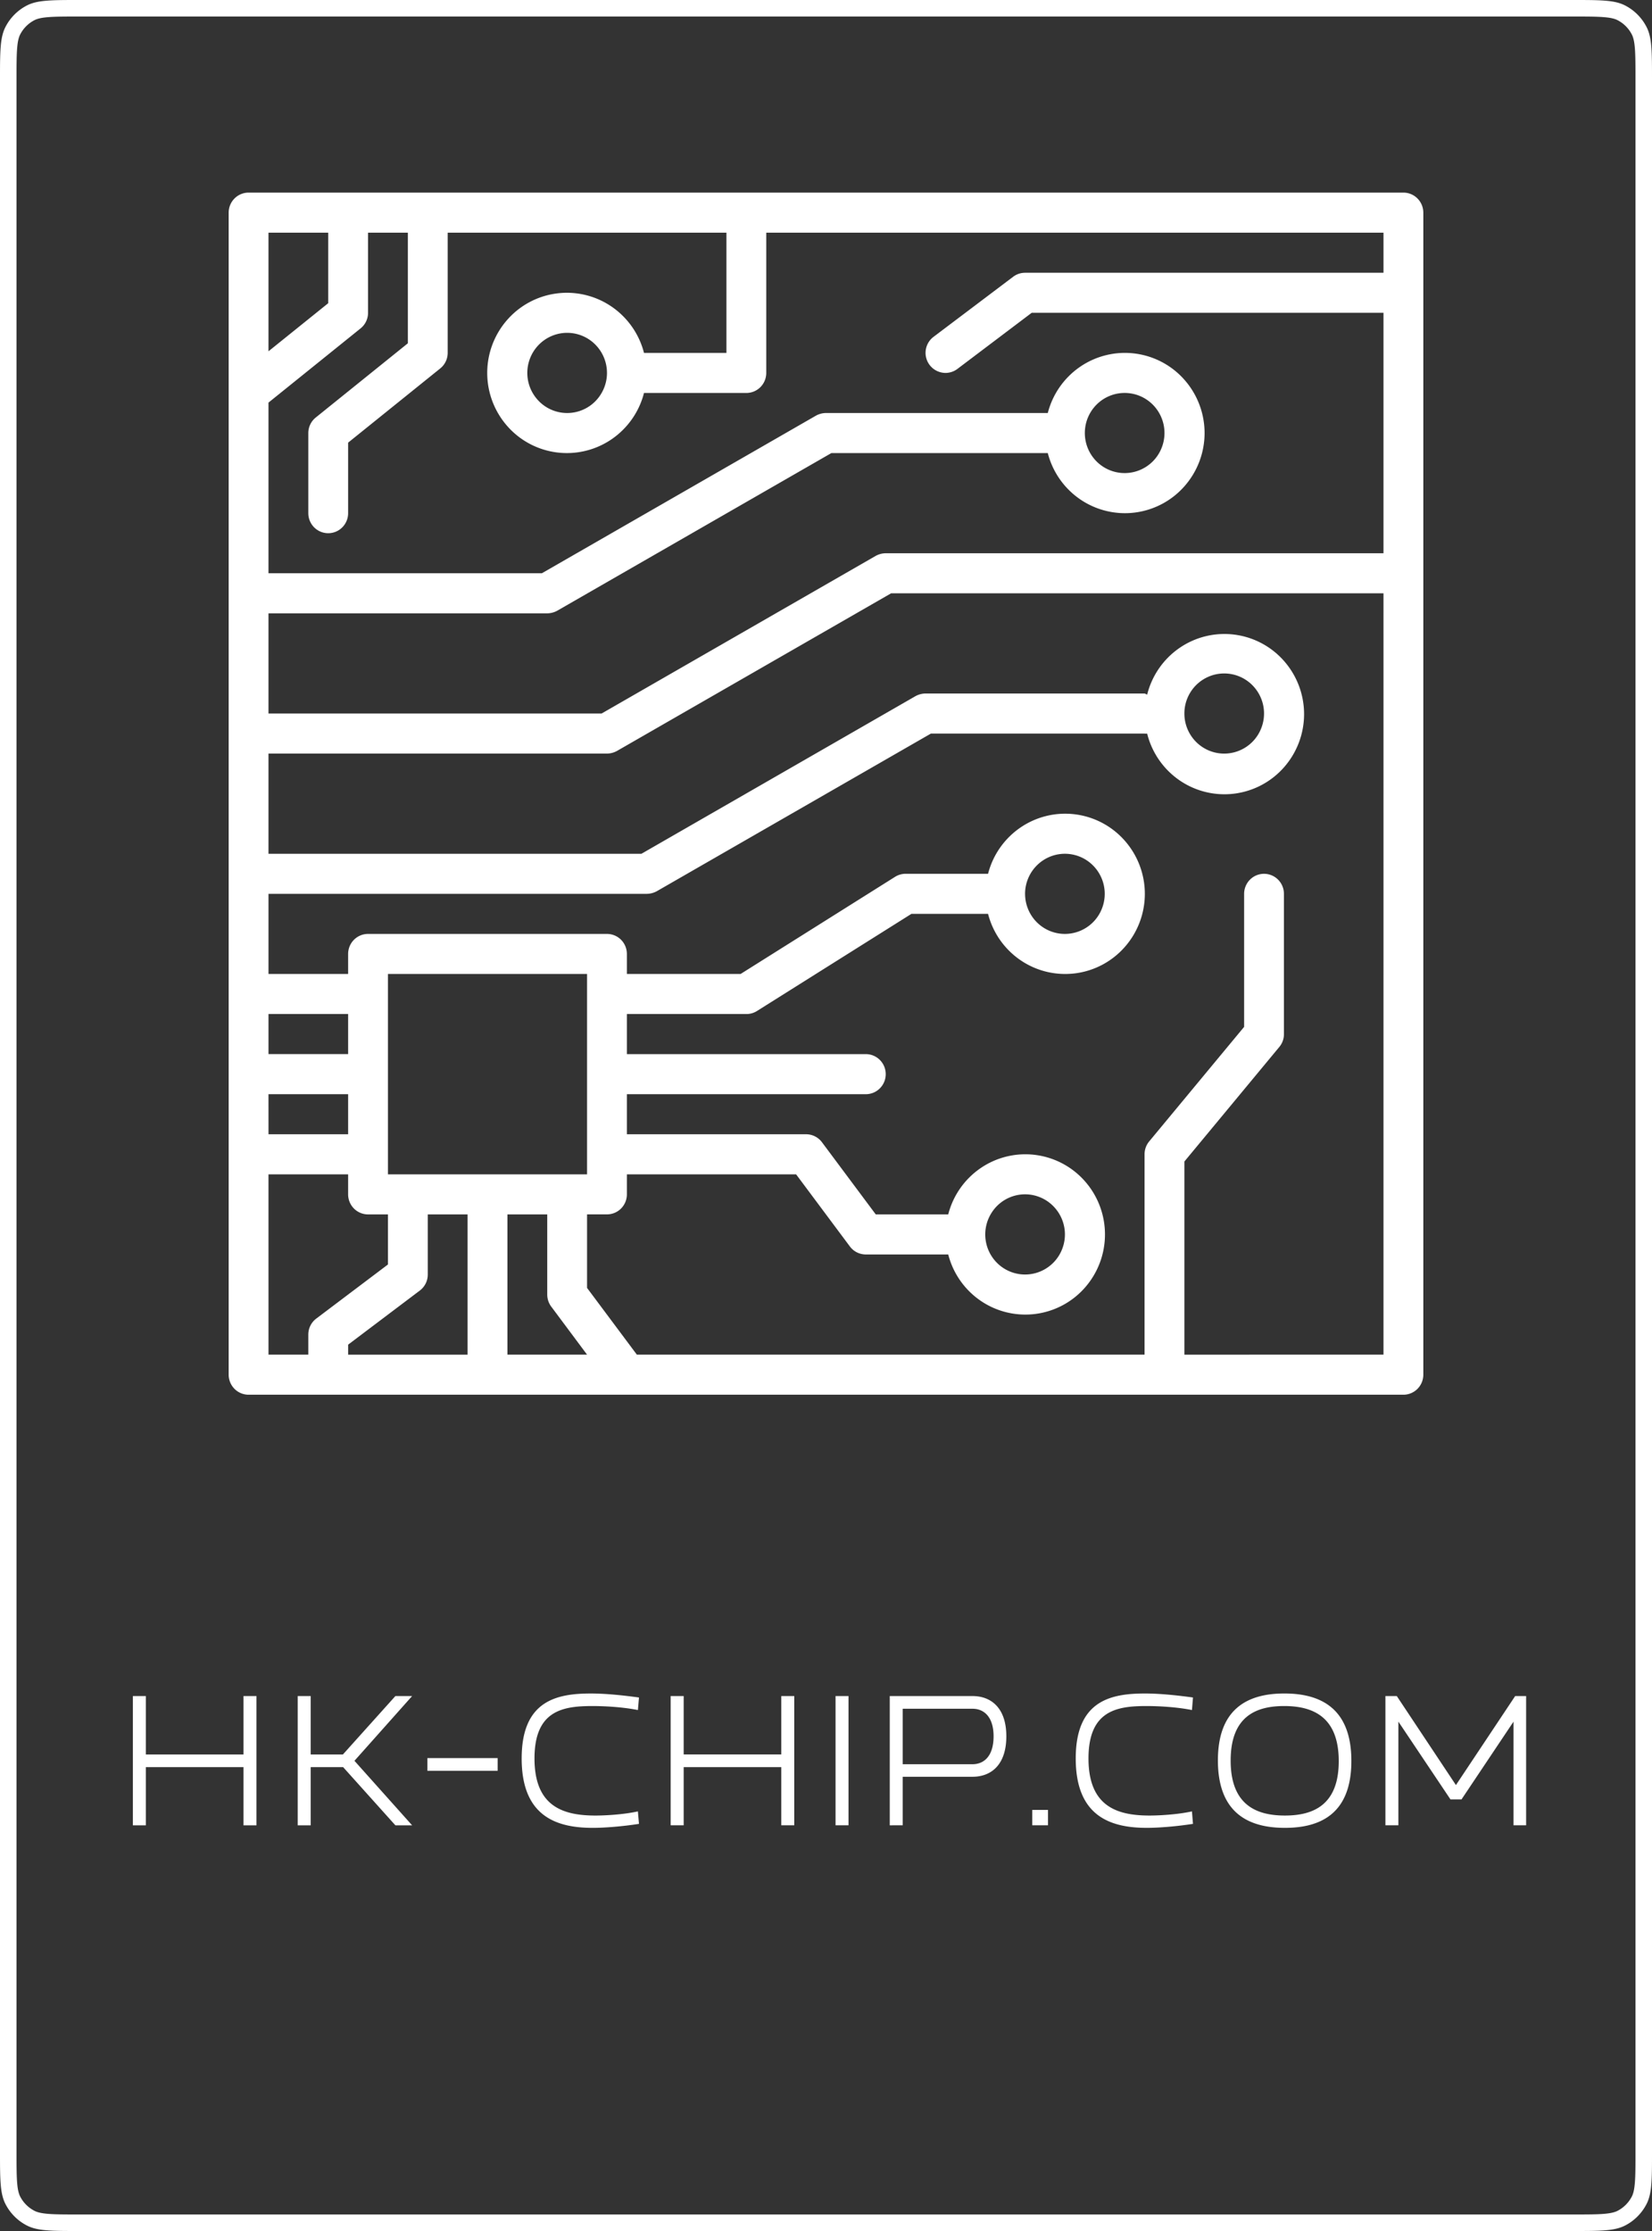 <svg xmlns="http://www.w3.org/2000/svg" width="100" height="135" fill="none"><rect width="100%" height="100%" fill="#333333" stroke="none"/><g clip-path="url(#a)"><path stroke="#fff" stroke-miterlimit="10" d="M4.8.5h90.4c.848 0 1.454 0 1.93.04.469.038.766.11 1.005.232a2.5 2.5 0 0 1 1.092 1.093c.122.239.195.536.234 1.005.038.475.039 1.082.039 1.93v125.4c0 .848 0 1.455-.04 1.93-.038.469-.111.766-.233 1.005-.24.47-.622.853-1.092 1.093-.239.121-.536.194-1.006.233-.475.039-1.08.039-1.93.039H4.8c-.848 0-1.454 0-1.929-.039-.47-.039-.767-.112-1.005-.233a2.5 2.5 0 0 1-1.093-1.093c-.121-.239-.195-.536-.233-1.005-.039-.475-.04-1.082-.04-1.93V4.8c0-.848.001-1.455.04-1.93.038-.469.112-.766.233-1.005A2.5 2.5 0 0 1 1.865.772C2.103.651 2.4.578 2.87.54 3.345.5 3.951.5 4.8.5Z"/><path fill="#fff" d="M84.952 11.655H15.047c-.32 0-.626.128-.852.355a1.22 1.22 0 0 0-.353.858v70.315c0 .322.127.63.353.858s.532.355.852.355h69.905c.32 0 .626-.128.852-.355.226-.228.353-.536.353-.858V12.868c0-.322-.127-.63-.353-.858a1.2 1.2 0 0 0-.852-.355m-1.206 4.85H62.052a1.2 1.2 0 0 0-.723.242l-4.821 3.637a1.214 1.214 0 0 0 .723 2.182 1.2 1.2 0 0 0 .723-.242l4.496-3.395h21.296v14.548h-30.13a1.3 1.3 0 0 0-.603.158l-16.597 9.541H16.252v-6.062h16.874c.21-.003.417-.057.602-.157l16.597-9.541h13.1a4.85 4.85 0 0 0 1.963 2.801 4.8 4.8 0 0 0 6.323-.808 4.866 4.866 0 0 0 0-6.411 4.8 4.8 0 0 0-6.323-.808 4.85 4.85 0 0 0-1.962 2.801H49.999c-.21.003-.417.057-.602.158L32.8 34.689H16.252V24.362l5.569-4.486a1.21 1.21 0 0 0 .458-.946v-4.85h2.41v6.692l-5.568 4.486a1.21 1.21 0 0 0-.458.945v4.85c0 .321.127.63.353.857a1.2 1.2 0 0 0 1.704 0c.226-.227.353-.536.353-.857v-4.268l5.569-4.485a1.21 1.21 0 0 0 .458-.946V14.08h16.873v7.274h-4.99a4.85 4.85 0 0 0-1.962-2.801 4.8 4.8 0 0 0-6.323.808 4.866 4.866 0 0 0 0 6.411 4.8 4.8 0 0 0 6.323.808 4.85 4.85 0 0 0 1.962-2.801h6.195c.32 0 .627-.128.853-.355.226-.228.353-.536.353-.858V14.08h37.362zM16.252 66.21h4.821v2.424h-4.82zm4.821-2.425h-4.82V61.36h4.82zm44.595-37.583c0-.48.141-.948.406-1.347.265-.398.641-.71 1.082-.893a2.4 2.4 0 0 1 2.627.526 2.43 2.43 0 0 1 .522 2.642 2.4 2.4 0 0 1-.888 1.088 2.4 2.4 0 0 1-3.043-.301 2.43 2.43 0 0 1-.706-1.715m-28.926-3.637c0 .48-.142.949-.407 1.347a2.397 2.397 0 0 1-3.709.367 2.43 2.43 0 0 1-.522-2.642c.182-.443.492-.821.888-1.088a2.4 2.4 0 0 1 3.044.302c.452.455.706 1.071.706 1.714M19.868 14.08v4.267l-3.616 2.91V14.08zm-3.616 56.98h4.821v1.212c0 .322.127.63.353.858s.533.355.853.355h1.205v3.03l-4.34 3.274a1.21 1.21 0 0 0-.481.97v1.212h-2.41zm19.284 0H23.484V58.937h12.052zm-2.17 8.001 2.17 2.91h-4.82v-8.486h2.41v4.85c0 .261.084.517.24.727m-7.472-1.94v-3.636h2.41v8.486h-7.23v-.606l4.338-3.273a1.21 1.21 0 0 0 .482-.97m45.8 4.85V70.284l5.749-6.935a1.2 1.2 0 0 0 .277-.775v-8.487c0-.321-.127-.63-.353-.857a1.2 1.2 0 0 0-1.704 0 1.22 1.22 0 0 0-.353.857v8.05l-5.75 6.935c-.18.218-.277.492-.277.776V81.97H38.55l-3.014-4.037v-4.45h1.206a1.2 1.2 0 0 0 .852-.354c.226-.228.353-.536.353-.858V71.06H48.19l3.255 4.364a1.2 1.2 0 0 0 .964.485h4.99a4.85 4.85 0 0 0 1.962 2.802 4.8 4.8 0 0 0 6.323-.808 4.87 4.87 0 0 0 1.203-3.206c0-1.18-.427-2.32-1.203-3.206a4.8 4.8 0 0 0-6.323-.808 4.85 4.85 0 0 0-1.962 2.802h-4.387l-3.255-4.365a1.2 1.2 0 0 0-.964-.485H37.947v-2.424H52.41c.32 0 .626-.128.852-.355a1.216 1.216 0 0 0 0-1.715 1.2 1.2 0 0 0-.852-.355H37.947v-2.425h7.231a1.2 1.2 0 0 0 .64-.182l9.352-5.88h4.64a4.85 4.85 0 0 0 1.962 2.802 4.8 4.8 0 0 0 6.323-.808 4.866 4.866 0 0 0 0-6.411 4.8 4.8 0 0 0-6.323-.808 4.85 4.85 0 0 0-1.962 2.8h-4.99a1.2 1.2 0 0 0-.638.183l-9.353 5.88h-6.882v-1.213c0-.321-.127-.63-.353-.857a1.2 1.2 0 0 0-.852-.355H22.279c-.32 0-.627.128-.853.355a1.22 1.22 0 0 0-.353.857v1.213h-4.82v-4.85h22.9a1.3 1.3 0 0 0 .602-.157l16.596-9.541h12.932a.6.6 0 0 0 .157 0 4.85 4.85 0 0 0 1.948 2.821 4.8 4.8 0 0 0 6.34-.785 4.866 4.866 0 0 0 0-6.425 4.8 4.8 0 0 0-6.34-.785 4.85 4.85 0 0 0-1.948 2.822.6.6 0 0 0-.157-.073H56.026a1.3 1.3 0 0 0-.603.157l-16.596 9.542H16.252V45.6h20.49c.21-.003.417-.057.602-.158l16.597-9.54h29.805V81.97zM59.64 74.697c0-.48.142-.948.407-1.347a2.397 2.397 0 0 1 3.709-.367 2.43 2.43 0 0 1 .522 2.642 2.4 2.4 0 0 1-.888 1.088 2.4 2.4 0 0 1-3.044-.301 2.43 2.43 0 0 1-.706-1.715m2.41-20.61a2.43 2.43 0 0 1 1.489-2.24 2.4 2.4 0 0 1 2.627.526 2.43 2.43 0 0 1 .522 2.642 2.4 2.4 0 0 1-.887 1.088 2.4 2.4 0 0 1-3.044-.301 2.43 2.43 0 0 1-.706-1.715m9.643-10.91a2.42 2.42 0 0 1 1.488-2.241 2.4 2.4 0 0 1 2.627.526 2.43 2.43 0 0 1 .522 2.642 2.4 2.4 0 0 1-.887 1.088 2.4 2.4 0 0 1-3.044-.301 2.43 2.43 0 0 1-.706-1.715M8.828 110.452v-3.521h5.912v3.521h.785v-7.822h-.785v3.534H8.828v-3.534h-.785v7.822zm9.979 0v-3.521h1.964l3.163 3.521h1.013l-3.491-3.904 3.49-3.918h-1.012l-3.176 3.534h-1.951v-3.534h-.786v7.822zm11.318-3.3v-.768h-4.254v.768zm1.453-.746c0 3.477 2.07 4.2 4.307 4.2.71 0 1.811-.088 2.794-.242l-.066-.755c-.947.208-2.096.252-2.561.252-1.987 0-3.698-.561-3.698-3.455 0-2.907 1.72-3.172 3.51-3.172.688 0 1.802.053 2.75.243l.065-.759c-1.005-.141-2.075-.243-2.904-.243-2.092 0-4.197.442-4.197 3.931m9.807 4.046v-3.521h5.908v3.521h.785v-7.822h-.785v3.534h-5.908v-3.534h-.79v7.822zm9.978 0v-7.822h-.785v7.822zm3.281 0v-2.938h4.224c1.123 0 2.048-.715 2.048-2.449 0-1.72-.925-2.435-2.048-2.435H53.86v7.822zm4.224-7.054c.697 0 1.276.494 1.276 1.667 0 1.196-.578 1.69-1.276 1.69h-4.224v-3.357zm3.618 6.123v.931h.952v-.931zm2.631-3.115c0 3.477 2.07 4.2 4.307 4.2.706 0 1.811-.088 2.79-.242l-.062-.755c-.951.208-2.096.252-2.566.252-1.982 0-3.697-.561-3.697-3.455 0-2.907 1.724-3.172 3.513-3.172.689 0 1.799.053 2.75.243l.062-.759c-1-.141-2.07-.243-2.9-.243-2.092 0-4.197.442-4.197 3.931m12.663 4.2c2.267 0 4.022-.953 4.022-4.05 0-3.189-1.864-4.081-4.057-4.081-2.268 0-4.022.958-4.022 4.05 0 3.194 1.864 4.081 4.057 4.081m3.258-4.037c0 2.643-1.526 3.292-3.258 3.292-1.768 0-3.285-.671-3.285-3.327 0-2.642 1.495-3.3 3.24-3.3 1.79 0 3.303.693 3.303 3.335m11.342 3.883v-7.822h-.662l-3.587 5.387-3.58-5.387h-.688v7.822h.785v-6.274l3.154 4.708h.666l3.15-4.708v6.274z"/></g><defs><clipPath id="a"><path fill="#fff" d="M0 0h100v135H0z"/></clipPath></defs></svg>